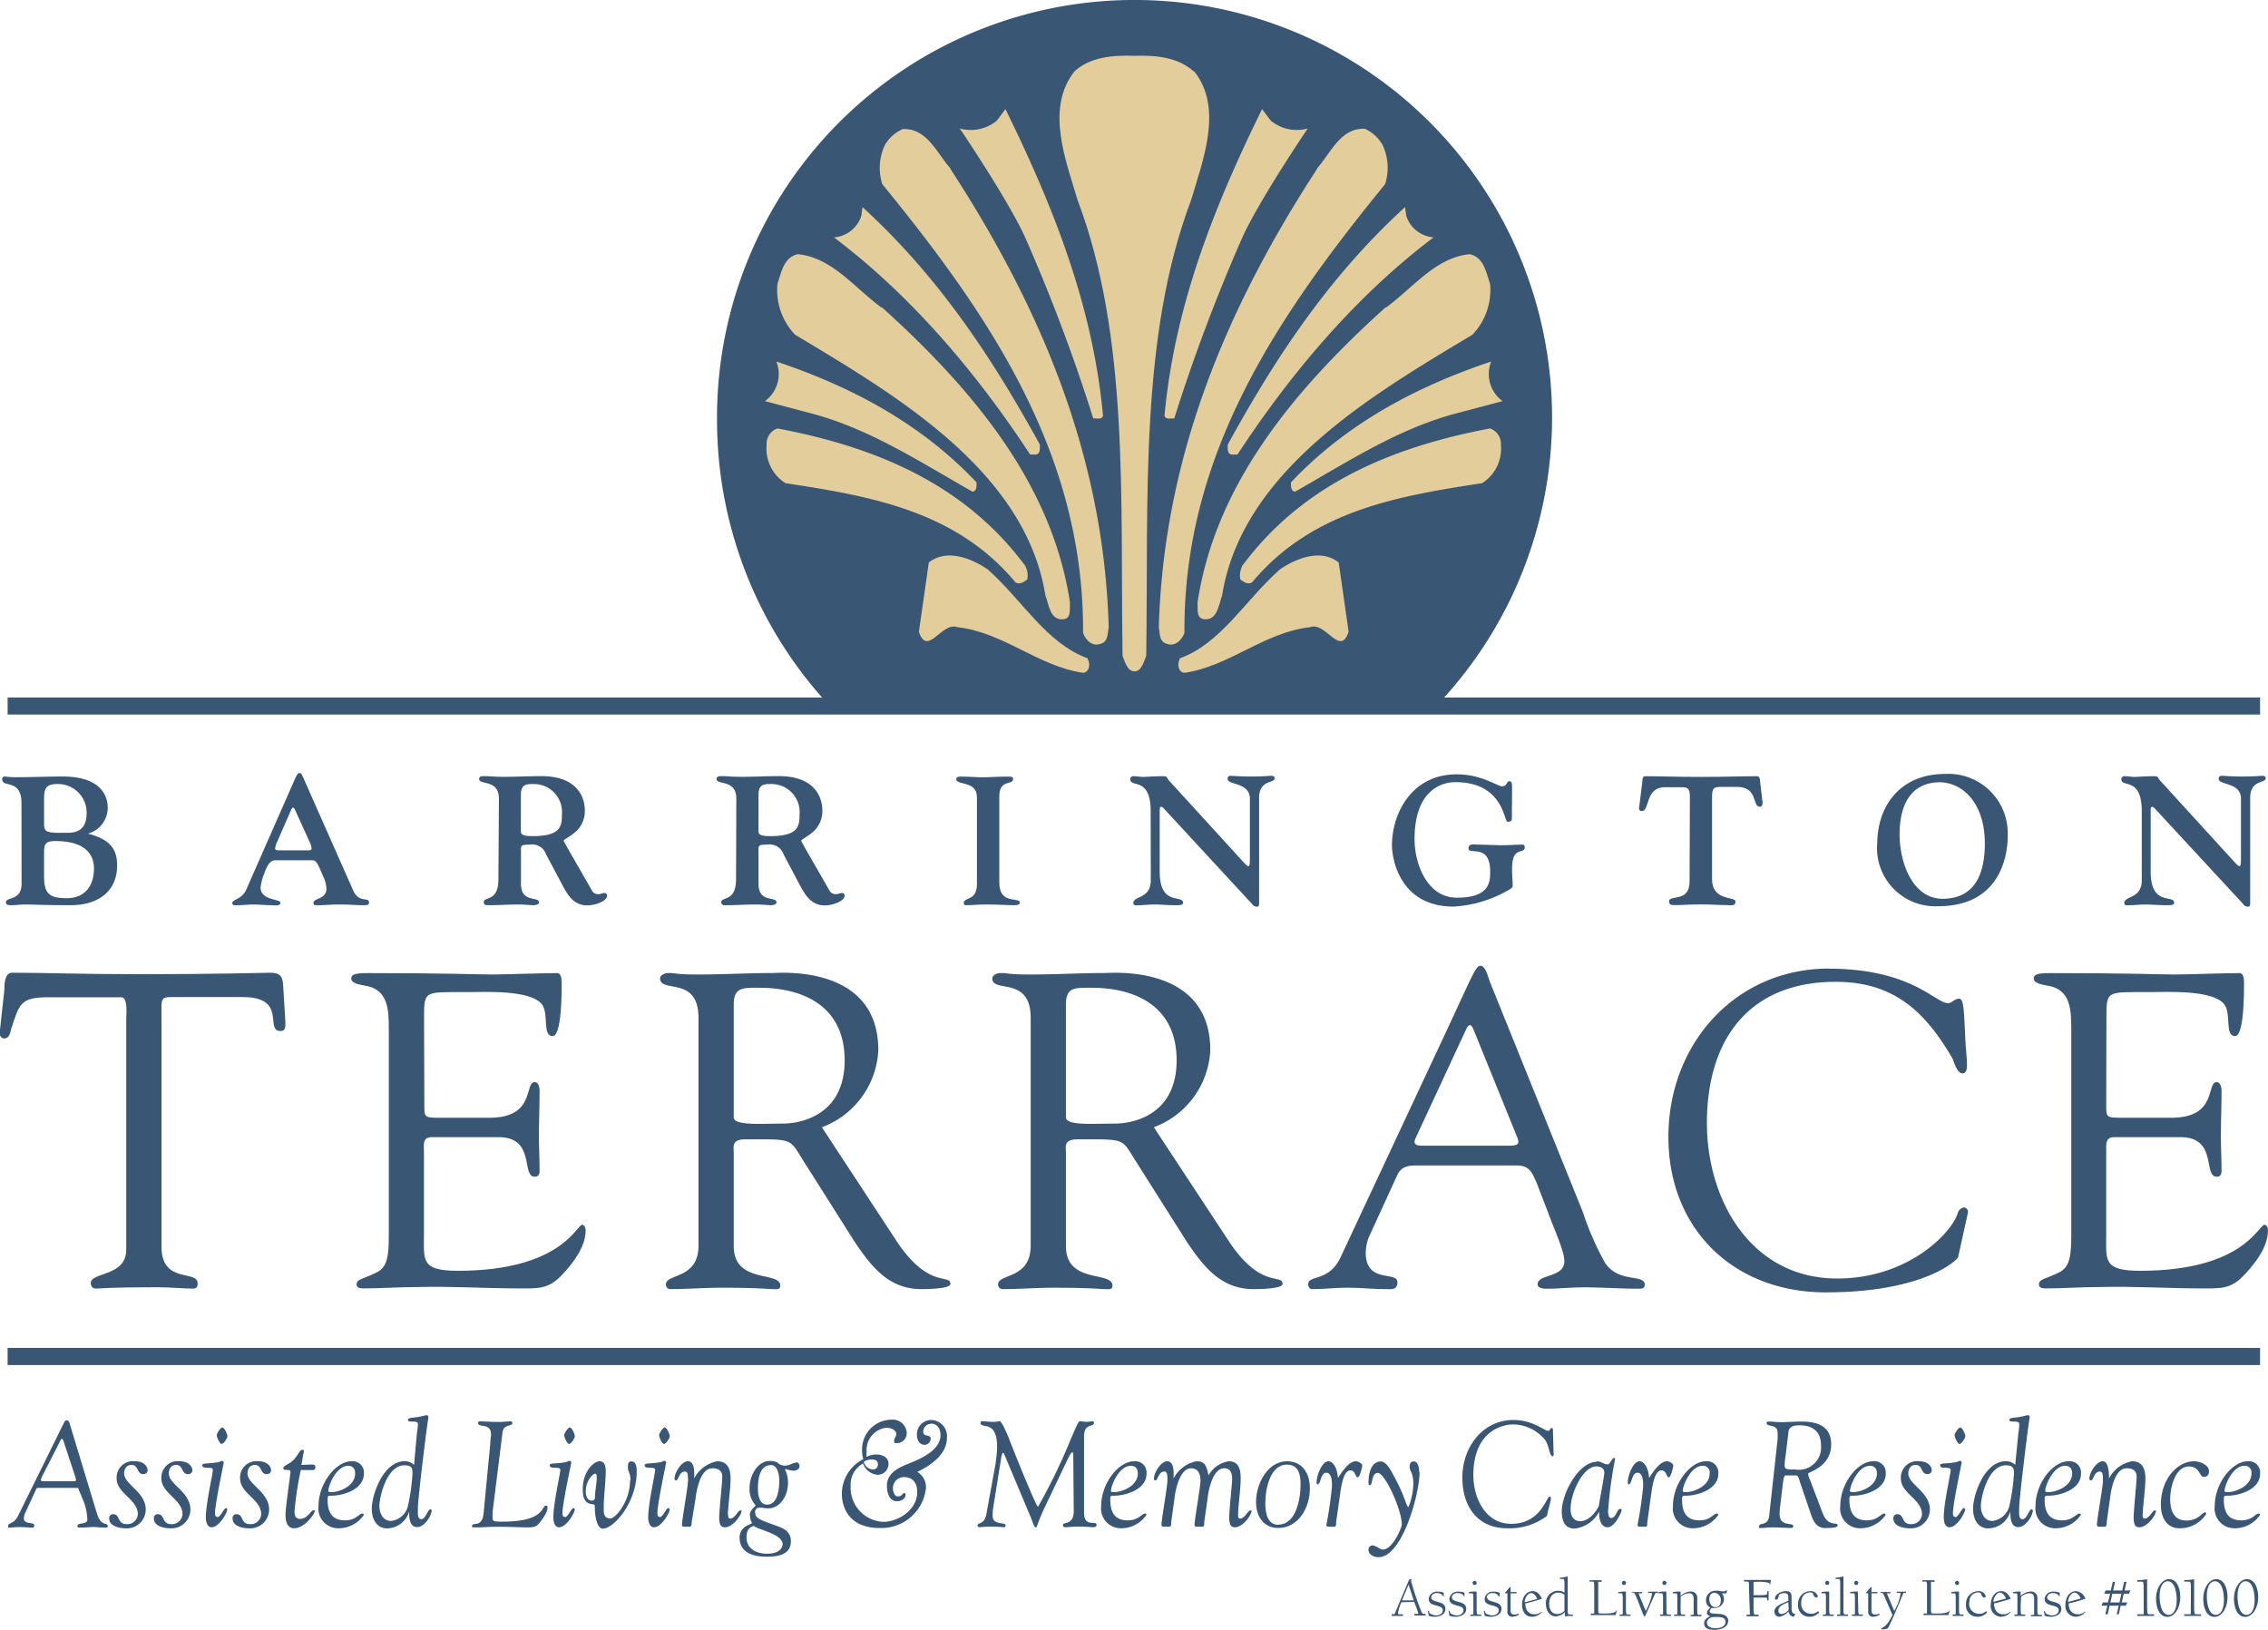 <svg viewBox="0 0 229.07 164.64" xmlns="http://www.w3.org/2000/svg"><g fill="#395775"><path d="m175 76.94a42.17 42.17 0 1 0 -73.44-28.18 42.34 42.34 0 0 0 10.61 28.18h-82.26v1.72h227.5v-1.72z" transform="translate(-29.14 -6.48)"/><path d="m37.11 157c0-.06-.07-.22-.17-.22h-3.94c-.16 0-.19.09-.24.21l-1.08 2.33a1.43 1.43 0 0 0 -.13.54c0 .66 1.05.32 1.05.71 0 .08 0 .23-.21.23s-.54-.06-1.29-.06c-.56 0-.81.06-1 .06s-.14-.13-.14-.19c0-.33.56-.13 1-1l4.56-9.25c.14-.29.22-.41.35-.41s.24.09.32.38l2.75 9.07c.41 1.33 1.08.84 1.08 1.22 0 .2-.16.17-.25.17-.59 0-.88-.06-1.18-.06s-.88.06-1.33.06c-.21 0-.3 0-.3-.17 0-.36 1-.11 1-.63a5.71 5.71 0 0 0 -.33-1.74zm-.46-.89c.11 0 .17-.06.17-.14a2.58 2.58 0 0 0 -.11-.42l-1.09-3.29c-.07-.2-.12-.43-.22-.43s-.2.25-.28.41l-1.7 3.33a1.12 1.12 0 0 0 -.15.42c0 .14.22.12.42.12z" transform="translate(-29.14 -6.48)"/><path d="m43.06 159.43c0-1.49-2.14-2.09-2.14-3.6a1.66 1.66 0 0 1 1.86-1.74c1 0 1.27.64 1.27.88a.4.4 0 0 1 -.43.42c-.7 0-.45-.93-1.21-.93-.42 0-.73.31-.73.87 0 1.1 2.18 1.86 2.18 3.64a1.91 1.91 0 0 1 -2.09 1.89c-.47 0-1.6-.16-1.6-1a.38.38 0 0 1 .42-.42c.68 0 .38 1 1.32 1a1.06 1.06 0 0 0 1.15-1" transform="translate(-29.14 -6.48)"/><path d="m47.57 159.43c0-1.49-2.13-2.09-2.13-3.6a1.65 1.65 0 0 1 1.85-1.74c1 0 1.28.64 1.28.88a.4.4 0 0 1 -.44.42c-.7 0-.45-.93-1.21-.93-.42 0-.73.31-.73.87 0 1.1 2.18 1.86 2.18 3.64a1.91 1.91 0 0 1 -2.09 1.89c-.46 0-1.6-.16-1.6-1a.38.38 0 0 1 .42-.42c.69 0 .38 1 1.32 1a1.06 1.06 0 0 0 1.15-1" transform="translate(-29.14 -6.48)"/><path d="m51.08 159.74c.34 0 .68-.92.88-.92a.14.14 0 0 1 .13.15c0 .31-.81 1.79-1.58 1.79-.45 0-.58-.58-.58-1 0-1.43.71-4.39.71-4.8s-1.07 0-1.07-.46c0-.27.59-.13 1.49-.3.22 0 .38-.15.49-.15s.19.09.19.17-.88 4.15-.88 5.09c0 .3.06.39.22.39m.45-7.36c-.21 0-.5-.69-.5-.87s.36-.79.57-.79.51.7.51.88-.37.78-.58.78" transform="translate(-29.14 -6.48)"/><path d="m55.52 159.43c0-1.49-2.13-2.09-2.13-3.6a1.65 1.65 0 0 1 1.85-1.74c1 0 1.28.64 1.28.88a.4.4 0 0 1 -.44.42c-.7 0-.45-.93-1.21-.93-.42 0-.73.31-.73.87 0 1.1 2.18 1.86 2.18 3.64a1.91 1.91 0 0 1 -2.09 1.89c-.47 0-1.6-.16-1.6-1a.38.38 0 0 1 .42-.42c.69 0 .38 1 1.32 1a1.06 1.06 0 0 0 1.15-1" transform="translate(-29.14 -6.48)"/><path d="m60.6 154.42c.2 0 .39 0 .39.29s-.19.27-.39.27h-1.08a32.85 32.85 0 0 0 -.63 4.13c0 .3 0 .8.55.8.78 0 1.09-.86 1.34-.86s.14.09.14.13c0 .2-1 1.68-2.07 1.68-.73 0-.87-.74-.87-1.37 0-.82.5-4.05.5-4.36s-.73 0-.73-.36c0-.06.07-.18.59-.47.81-.45 1-1.37 1.33-1.37.07 0 .16 0 .16.16s-.06.25-.07.37l-.18 1z" transform="translate(-29.14 -6.48)"/><path d="m64.66 154.09a1.14 1.14 0 0 1 1.23 1.26c0 1.63-2.17 2.22-3.27 2.22-.36 0-.39 0-.39.41 0 1.58.71 2.08 1.78 2.08s1.4-.68 1.71-.68c.1 0 .16 0 .16.14a3.08 3.08 0 0 1 -2.57 1.34 2 2 0 0 1 -2-2.25c0-2.3 1.77-4.52 3.33-4.52m-2.35 3c0 .08.1.12.33.12.75 0 2.39-.59 2.39-1.89 0-.5-.25-.77-.71-.77-1.19 0-2 2-2 2.54" transform="translate(-29.14 -6.48)"/><path d="m71.25 151.22a5.12 5.12 0 0 0 .1-.88c0-.46-1-.09-1-.41s.54-.16 1.52-.42a1.82 1.82 0 0 1 .36-.07c.1 0 .17.06.17.13s0 .29-.05.47c-.21 1.39-1 7.9-1 8.71 0 .62-.08 1.19.35 1.19s.64-1 .92-1a.14.14 0 0 1 .12.12c0 .47-.69 1.68-1.47 1.68s-.82-1-.8-1.58a2.36 2.36 0 0 1 -2.23 1.71c-1.07 0-1.55-.94-1.55-2 0-1.3 1.1-4.79 3.36-4.79a1.44 1.44 0 0 1 .91.37zm-.92 7.45a20.39 20.39 0 0 0 .47-3.31c0-.51 0-.86-.82-.86-1.77 0-2.52 3.17-2.52 4.11 0 .77.38 1.51 1.17 1.51a2 2 0 0 0 1.7-1.45" transform="translate(-29.14 -6.48)"/><path d="m78.66 152.31c0-.44.08-.82.08-.89 0-1.29-1.31-.65-1.31-1.2a.15.15 0 0 1 .16-.16c.43 0 1.2.06 2 .06.38 0 .77-.06 1.15-.06a.15.15 0 0 1 .15.16c0 .4-.92.06-1 1l-1 8v.55c0 .39.09.42 1 .42 4.35 0 3.92-1.62 4.39-1.62a.15.15 0 0 1 .16.15c0 .17 0 .63-.9 1.7-.21.24-.41.35-1.07.35-.87 0-1.56-.06-3-.06-1 0-1.54.06-2.12.06s-.53 0-.53-.14c0-.45 1 .24 1.16-1.25z" transform="translate(-29.14 -6.48)"/><path d="m86.18 159.74c.34 0 .67-.92.87-.92a.15.15 0 0 1 .14.15c0 .31-.82 1.79-1.59 1.79-.45 0-.57-.58-.57-1 0-1.43.7-4.39.7-4.8s-1.07 0-1.07-.46c0-.27.59-.13 1.49-.3.22 0 .38-.15.49-.15s.2.09.2.17-.89 4.15-.89 5.09c0 .3.06.39.23.39m.45-7.36c-.21 0-.51-.69-.51-.87s.37-.79.58-.79.5.7.5.88-.36.78-.57.78" transform="translate(-29.14 -6.48)"/><path d="m92.82 156c0-.74-.26-.79-.26-1.35s.2-.54.38-.54.51.08.51 1c0 3.18-2.33 5.79-3.43 5.79-.63 0-.8-1.49-.8-2s0-.43-.38-.49c-.71-.13-.84-.78-.84-1.48 0-1.83 1.11-2.84 1.71-2.84.29 0 .61.17.61 1 0 1.06-.2 2.51-.2 3.64 0 .35-.1 1.14.66 1.14.53 0 2-1.72 2-3.87m-4.48 1.13c0 .44.15.94.63.94a.29.29 0 0 0 .3-.27c0-.65.18-1.5.18-2 0-.32 0-.45-.18-.45s-.93.68-.93 1.79" transform="translate(-29.14 -6.48)"/><path d="m95.76 159.74c.34 0 .68-.92.87-.92a.15.15 0 0 1 .15.15c0 .31-.82 1.79-1.59 1.79-.45 0-.58-.58-.58-1 0-1.43.7-4.39.7-4.8s-1.06 0-1.06-.46c0-.27.59-.13 1.49-.3.22 0 .37-.15.49-.15s.19.09.19.17-.88 4.15-.88 5.09c0 .3.06.39.22.39m.45-7.36c-.21 0-.5-.69-.5-.87s.36-.79.57-.79.51.7.51.88-.37.78-.58.78" transform="translate(-29.14 -6.48)"/><path d="m102.68 159.44c0 .36.06.44.21.44.47 0 .8-.82 1-.82s.14 0 .14.09c0 .35-.86 1.61-1.67 1.61-.37 0-.58-.19-.58-1 0-.58.3-3.58.3-3.83s.18-1.13-1-1.13-1.59 2.15-1.69 3.08l-.39 2.36c0 .29-.05.46-.19.46h-.51c-.16 0-.28 0-.28-.22 0-.45.61-3.86.61-4.41s0-.94-.3-.94c-.63 0-.64.9-.92.9-.1 0-.14-.08-.14-.19 0-.61.71-1.75 1.34-1.75.78 0 .64 1.36.64 1.74a3.3 3.3 0 0 1 2.33-1.74c1 0 1.35.71 1.35 1.74s-.27 2.9-.27 3.61" transform="translate(-29.14 -6.48)"/><path d="m107.74 154.3a1.1 1.1 0 0 0 .72.23 1.49 1.49 0 0 0 .63-.17 2 2 0 0 1 .51-.15c.22 0 .29.21.29.37 0 .37-.41.46-.57.46a2.78 2.78 0 0 1 -.83-.16s-.08 0-.08 0a3 3 0 0 1 .32 1.4c0 1.26-.77 2.57-2 2.57-.29 0-.56-.07-.85-.07a.42.42 0 0 0 -.47.47c0 .66.63.8 2.35 1.43.69.26 1.26.62 1.26 1.5 0 1.43-1.47 1.55-2.47 1.55-1.22 0-2.71-.33-2.71-1.93 0-1.2 1.25-1.33 1.25-1.48a1.76 1.76 0 0 1 -.21-.83c0-.44.46-.76.59-.94a2.36 2.36 0 0 1 -.62-1.77c0-1.43.93-2.72 2-2.72a1.61 1.61 0 0 1 .91.21m.43 8.21c0-1.06-2.54-1.48-2.91-1.86-.56.14-.74.57-.74 1.16 0 1.23 1.11 1.65 2.07 1.65 1.37 0 1.58-.71 1.58-1m-.34-6.36c0-.67-.21-1.59-.8-1.59-.31 0-1.36 0-1.36 2.36 0 .66.14 1.63.92 1.63 1.07 0 1.24-1.54 1.24-2.4" transform="translate(-29.14 -6.48)"/><path d="m121.79 155.17a1.77 1.77 0 0 1 .87 1.66 4.52 4.52 0 0 1 -4.69 4c-3.71 0-3.8-3-3.8-3.38a3.93 3.93 0 0 1 2.16-3.57 2.86 2.86 0 0 1 -.12-.87 3 3 0 0 1 2.94-3.12 1.42 1.42 0 0 1 1.57 1.3 1 1 0 0 1 -1 1.07c-.19 0-.27 0-.27-.19 0-.4.22-.46.22-.7 0-.5-.67-.67-1-.67a2.27 2.27 0 0 0 -2 2.44 2.33 2.33 0 0 0 0 .51 2 2 0 0 1 1-.24c.52 0 1.21.24 1.21.92a1.09 1.09 0 0 1 -1.18 1.12 1.7 1.7 0 0 1 -1.39-1.13 2.4 2.4 0 0 0 -1.25 2.27 3.44 3.44 0 0 0 3.31 3.62c1.49 0 3.41-1.21 3.41-3 0-.93-.45-1.52-1.33-1.52a1.11 1.11 0 0 0 -1.12 1.21c0 .26.19.74.47.74.51 0 .45-.33.66-.33.06 0 .14 0 .14.12 0 .47-.42.7-.88.7-.79 0-1-.92-1-1.58 0-1.29 1.23-1.84 2.19-2.22 1.12-.45 3.22-1.31 3.22-2.88 0-.7-.38-1.2-1-1.15a.83.83 0 0 0 -.75.78c0 .62.76.23.76.73a.64.64 0 0 1 -.59.62c-.55 0-.8-.48-.8-1a1.45 1.45 0 0 1 1.46-1.51 1.64 1.64 0 0 1 1.57 1.81c0 1.73-1.77 2.85-3 3.44m-4.57-1.26a1.39 1.39 0 0 0 -.83.24 1 1 0 0 0 1 .77.5.5 0 0 0 .43-.5c0-.42-.29-.51-.63-.51" transform="translate(-29.14 -6.48)"/><path d="m137.54 153.46c0-.19 0-.27-.11-.27s-.29.39-.48.75l-2.31 4.84c-.73 1.54-.73 2-.89 2s-.33-.6-.49-1l-2.66-6.33c-.07-.19-.13-.21-.17-.21s-.12.16-.17.52l-.74 4.61a6.17 6.17 0 0 0 -.12 1.26c0 .93 1.31.6 1.31.92 0 .12-.06.2-.17.2s-.69-.06-1.38-.06c-.53 0-.95.06-1.08.06s-.21-.06-.21-.15c0-.41.68 0 .9-1.2l.83-4.55a14.32 14.32 0 0 0 .25-2.17c0-2.89-1.67-1.77-1.67-2.48 0-.08 0-.15.1-.15.38 0 .76.06 1.14.06s.52-.06.7-.06.72 1.19.94 1.78c.88 2.28 2.76 6.86 2.92 6.86a58.39 58.39 0 0 0 3.32-6.86c.75-1.74.78-1.78.93-1.78s.44.06.65.06.42-.06.61-.06a.14.14 0 0 1 .14.16c0 .47-1 0-1 1.36v7.71c0 1.56 1.26.73 1.26 1.23 0 .16-.07.24-.37.24-.14 0-.68-.06-1.41-.06s-1.08.06-1.33.06-.28-.06-.28-.23c0-.35 1.09.09 1.09-1.42z" transform="translate(-29.14 -6.48)"/><path d="m143.7 154.09a1.14 1.14 0 0 1 1.24 1.26c0 1.63-2.18 2.22-3.27 2.22-.37 0-.39 0-.39.41 0 1.58.71 2.08 1.78 2.08s1.4-.68 1.71-.68c.1 0 .15 0 .15.14a3.07 3.07 0 0 1 -2.56 1.34 2 2 0 0 1 -2-2.25c0-2.3 1.77-4.52 3.32-4.52m-2.34 3c0 .08.1.12.32.12.76 0 2.4-.59 2.4-1.89 0-.5-.25-.77-.71-.77-1.2 0-2 2-2 2.54" transform="translate(-29.14 -6.48)"/><path d="m154.19 159.44c0 .36.05.44.21.44.46 0 .8-.82 1-.82s.14 0 .14.09c0 .35-.86 1.61-1.67 1.61-.36 0-.58-.19-.58-1 0-.58.3-3.58.3-3.83 0-.6-.13-1.13-.8-1.13-1.15 0-1.59 2.15-1.69 3.08l-.33 2.36c0 .29 0 .46-.18.46h-.52c-.17 0-.28 0-.28-.22 0-.45.6-3.86.6-4.41s-.13-1.25-.94-1.27c-1.15 0-1.59 2.15-1.69 3.08l-.33 2.36c0 .29 0 .46-.18.46h-.52c-.17 0-.28 0-.28-.22 0-.45.6-3.86.6-4.41s0-.94-.3-.94c-.63 0-.64.9-.92.9-.1 0-.14-.08-.14-.19 0-.61.71-1.75 1.34-1.75.78 0 .64 1.36.64 1.74a3.32 3.32 0 0 1 2.33-1.74c.86 0 1 .49 1.2 1.42a2.88 2.88 0 0 1 2.05-1.42c.95 0 1.2.73 1.2 1.74s-.26 2.9-.26 3.61" transform="translate(-29.14 -6.48)"/><path d="m156 158.22c0-1.88 1.18-4.13 3.13-4.13 1.52 0 2.31 1.18 2.31 2.74 0 2-1.2 4-3.19 4-1.46 0-2.25-1.13-2.25-2.64m2.25 2.3c1.8 0 2.25-2.59 2.25-4.06 0-1.07-.24-2-1.38-2-1.72 0-2.18 2.48-2.18 3.91 0 .94.2 2.17 1.31 2.17" transform="translate(-29.14 -6.48)"/><path d="m166.73 154.53c0 .12-.23 1.18-.47 1.18s-.21-.7-.73-.7c-.7 0-.91 1.59-1 2.13l-.44 3.1c0 .29 0 .46-.18.46h-.52c-.17 0-.28 0-.28-.22a36.31 36.31 0 0 0 .56-3.88c0-.44 0-1.35-.58-1.35s-.54 1.18-.88 1.18c-.07 0-.09-.1-.09-.28 0-.52.5-2.06 1.2-2.06.38 0 .87.53.95 1.68.23-.29 1-1.68 1.81-1.68.17 0 .64.18.64.44" transform="translate(-29.14 -6.48)"/><path d="m172.52 155.17c0 2.19-1.73 8.61-4.16 8.61-.61 0-1-.37-1-.74a.41.41 0 0 1 .39-.45c.31 0 .83.42 1.05.42 1 0 1.92-2.2 1.92-2.54 0-1.51-1.71-5.2-2.41-5.2s-.49 1.23-.81 1.23c-.08 0-.14 0-.14-.24 0-1.54.6-2.15 1.22-2.15s1.09 1 1.36 1.51c1.12 2 1.23 3.09 1.46 3.09a6.78 6.78 0 0 0 .49-2.33c0-1.19-.37-1.23-.37-1.69s.14-.58.44-.58.52.41.52 1.08" transform="translate(-29.14 -6.48)"/><path d="m186.05 153.09c0 .12.07.49-.09.49-.36 0-.34-1.23-.87-1.77a4.22 4.22 0 0 0 -3.14-1.44c-1 0-4 .62-4 5.13 0 2.26 1.19 4.91 3.83 4.91 3 0 3.54-2.75 3.87-2.75.12 0 .13.06.13.15 0 .38-.27 1.1-.38 1.72 0 .08-.13.17-.18.2a6.27 6.27 0 0 1 -3.88 1.13c-2.88 0-4.5-2.11-4.5-5.12 0-3.16 2.13-5.82 5.15-5.82 2 0 3.13 1.1 3.51 1.1.18 0 .22-.29.36-.29s.13.17.13.32z" transform="translate(-29.14 -6.48)"/><path d="m190.42 154.09a1.56 1.56 0 0 1 .55.15 1.3 1.3 0 0 0 .55.17c.21 0 .45-.64.62-.64s.12 0 .12.14a41.35 41.35 0 0 0 -.7 5.21c0 .71.25.7.35.7.4 0 .59-.91.82-.91s.19 0 .19.15-.67 1.7-1.41 1.7-.89-1-.85-1.59a3.18 3.18 0 0 1 -2.49 1.72c-1 0-1.29-.81-1.29-1.75 0-1.78 1.69-5 3.57-5m-1.71 6c1.1 0 1.91-1.45 1.91-1.66s.53-2.84.53-3.28c0-.21-.17-.59-.81-.59-1.35 0-2.6 2.69-2.6 4.29 0 .24 0 1.24 1 1.24" transform="translate(-29.14 -6.48)"/><path d="m198.14 154.53c0 .12-.22 1.18-.46 1.18s-.21-.7-.73-.7c-.7 0-.91 1.59-1 2.13l-.43 3.1c0 .29 0 .46-.19.46h-.51c-.17 0-.28 0-.28-.22a36.31 36.31 0 0 0 .56-3.88c0-.44 0-1.35-.58-1.35s-.55 1.18-.88 1.18c-.07 0-.09-.1-.09-.28 0-.52.49-2.06 1.2-2.06.37 0 .87.53.95 1.68.22-.29 1-1.68 1.81-1.68.17 0 .63.18.63.44" transform="translate(-29.14 -6.48)"/><path d="m201.46 154.09a1.14 1.14 0 0 1 1.23 1.26c0 1.63-2.17 2.22-3.27 2.22-.36 0-.39 0-.39.41 0 1.58.71 2.08 1.78 2.08s1.4-.68 1.71-.68c.1 0 .16 0 .16.14a3.08 3.08 0 0 1 -2.57 1.34 2 2 0 0 1 -2-2.25c0-2.3 1.77-4.52 3.33-4.52m-2.35 3c0 .08.1.12.33.12.75 0 2.4-.59 2.4-1.89a.67.67 0 0 0 -.72-.77c-1.19 0-2 2-2 2.54" transform="translate(-29.14 -6.48)"/><path d="m208.68 151.87a6.39 6.39 0 0 0 0-.64c0-1-1.11-.54-1.11-1 0-.18.18-.15.26-.15.38 0 .76.06 1.16.06.7 0 1.4-.06 2.1-.06 1.46 0 3 .37 3 2.29 0 2.36-2.34 2.77-2.34 3a2.61 2.61 0 0 0 .18.54l1.3 3.42c.6 1.51 1.51.79 1.51 1.26 0 .21-.68.24-1 .24s-1.16.18-1.64-1.23l-1.14-3.34c-.11-.35-.19-.74-.4-.74h-1.06c-.21 0-.24.48-.3.91l-.25 2.11a6.61 6.61 0 0 0 -.07.87c0 1.36 1.38.81 1.38 1.23 0 .16-.07.19-.33.19s-1-.06-1.78-.06c-.52 0-.8.06-1.11.06s-.22 0-.22-.2c0-.35.85 0 1-.94zm.82 1.57a7.93 7.93 0 0 0 -.11 1.07c0 .46.35.41 1.06.41a2.25 2.25 0 0 0 2.61-2.46c0-1.45-.94-2-2.14-2-.12 0-1.06-.06-1.14.63z" transform="translate(-29.14 -6.48)"/><path d="m218.36 154.09a1.14 1.14 0 0 1 1.24 1.26c0 1.63-2.18 2.22-3.28 2.22-.36 0-.39 0-.39.41 0 1.58.72 2.08 1.78 2.08s1.41-.68 1.72-.68c.09 0 .15 0 .15.14a3.08 3.08 0 0 1 -2.57 1.34 2 2 0 0 1 -2-2.25c0-2.3 1.76-4.52 3.32-4.52m-2.34 3c0 .08.1.12.32.12.76 0 2.4-.59 2.4-1.89 0-.5-.25-.77-.72-.77-1.19 0-2 2-2 2.54" transform="translate(-29.14 -6.48)"/><path d="m223.26 159.43c0-1.49-2.13-2.09-2.13-3.6a1.65 1.65 0 0 1 1.85-1.74c1 0 1.27.64 1.27.88a.4.4 0 0 1 -.43.42c-.7 0-.45-.93-1.21-.93-.42 0-.73.31-.73.87 0 1.1 2.18 1.86 2.18 3.64a1.91 1.91 0 0 1 -2.09 1.89c-.47 0-1.6-.16-1.6-1a.38.38 0 0 1 .42-.42c.69 0 .38 1 1.32 1a1.06 1.06 0 0 0 1.15-1" transform="translate(-29.14 -6.48)"/><path d="m226.61 159.74c.34 0 .67-.92.87-.92a.15.15 0 0 1 .14.15c0 .31-.81 1.79-1.58 1.79-.45 0-.58-.58-.58-1 0-1.43.7-4.39.7-4.8s-1.06 0-1.06-.46c0-.27.59-.13 1.49-.3.22 0 .37-.15.49-.15s.19.09.19.17-.88 4.15-.88 5.09c0 .3.05.39.22.39m.45-7.36c-.21 0-.5-.69-.5-.87s.36-.79.57-.79.51.7.51.88-.37.78-.58.78" transform="translate(-29.14 -6.48)"/><path d="m233 151.22a5.81 5.81 0 0 0 .09-.88c0-.46-1-.09-1-.41s.53-.16 1.51-.42a1.76 1.76 0 0 1 .37-.07c.1 0 .17.06.17.13a4.26 4.26 0 0 1 -.06.47c-.21 1.39-1 7.9-1 8.71 0 .62-.09 1.19.35 1.19s.63-1 .91-1a.13.13 0 0 1 .12.12c0 .47-.68 1.68-1.47 1.68s-.81-1-.8-1.58a2.36 2.36 0 0 1 -2.23 1.71c-1.07 0-1.54-.94-1.54-2 0-1.3 1.09-4.79 3.35-4.79a1.44 1.44 0 0 1 .91.37zm-.93 7.45a20.48 20.48 0 0 0 .48-3.31c0-.51 0-.86-.83-.86-1.77 0-2.51 3.17-2.51 4.11 0 .77.38 1.51 1.16 1.51a2 2 0 0 0 1.7-1.45" transform="translate(-29.14 -6.48)"/><path d="m238.08 154.09a1.14 1.14 0 0 1 1.24 1.26c0 1.63-2.18 2.22-3.27 2.22-.37 0-.4 0-.4.41 0 1.58.72 2.08 1.78 2.08s1.41-.68 1.72-.68c.1 0 .15 0 .15.14a3.08 3.08 0 0 1 -2.57 1.34 2 2 0 0 1 -2-2.25c0-2.3 1.76-4.52 3.32-4.52m-2.34 3c0 .08.1.12.32.12.76 0 2.4-.59 2.4-1.89 0-.5-.25-.77-.72-.77-1.19 0-2 2-2 2.54" transform="translate(-29.14 -6.48)"/><path d="m245.54 159.44c0 .36.06.44.21.44.47 0 .8-.82 1-.82s.14 0 .14.09c0 .35-.86 1.61-1.67 1.61-.37 0-.58-.19-.58-1 0-.58.29-3.58.29-3.83s.19-1.13-1-1.13-1.58 2.15-1.68 3.08l-.33 2.36c0 .29-.05.46-.19.46h-.52c-.16 0-.28 0-.28-.22 0-.45.61-3.86.61-4.41s0-.94-.3-.94c-.63 0-.64.9-.92.9-.1 0-.15-.08-.15-.19 0-.61.72-1.75 1.35-1.75s.63 1.36.63 1.74a3.3 3.3 0 0 1 2.33-1.74c1 0 1.35.71 1.35 1.74s-.27 2.9-.27 3.61" transform="translate(-29.14 -6.48)"/><path d="m249.92 160.08c1.29 0 1.64-.83 1.93-.83.07 0 .12.07.12.16a3.13 3.13 0 0 1 -2.71 1.45c-1.29 0-1.87-1.1-1.87-2.37 0-2.69 1.73-4.4 3.36-4.4.6 0 1.5.39 1.5 1 0 .44-.24.58-.52.58-.49 0-.37-1.05-1.5-1.05-1.41 0-1.9 2.14-1.9 3.3s.39 2.15 1.59 2.15" transform="translate(-29.14 -6.48)"/><path d="m256.18 154.09a1.14 1.14 0 0 1 1.23 1.26c0 1.63-2.17 2.22-3.27 2.22-.36 0-.39 0-.39.41 0 1.58.71 2.08 1.78 2.08s1.41-.68 1.71-.68c.1 0 .16 0 .16.14a3.08 3.08 0 0 1 -2.57 1.34 2 2 0 0 1 -2-2.25c0-2.3 1.77-4.52 3.33-4.52m-2.35 3c0 .08.1.12.33.12.75 0 2.4-.59 2.4-1.89a.67.67 0 0 0 -.72-.77c-1.19 0-2 2-2 2.54" transform="translate(-29.14 -6.48)"/><path d="m33.59 87.43c0-1.05 0-1.75 1.3-1.75a2.89 2.89 0 0 1 3 2.87c0 1.36-.54 2.06-1.94 2.06h-1.1c-1.08-.07-1.26-.14-1.26-1zm-2.27 8.31c0 1.78-1.58 1.3-1.58 1.89 0 .25.18.29.6.29s.87-.07 1.31-.07c.93 0 1.85.07 4.61.07 3 0 4.71-1.57 4.71-4 0-1.66-.7-2.65-2.95-3.23a2.71 2.71 0 0 0 2-2.6c0-.44 0-3.17-4.55-3.17-1.56 0-3.13.07-4.69.07a7 7 0 0 1 -1.11-.07c-.09 0-.31 0-.31.28 0 .9 1.95-.11 1.95 2.43zm2.27-2.88c0-1 0-1.42 1.13-1.42 3.37 0 3.91 1.66 3.91 2.77 0 1.79-.94 3-2.76 3s-2.28-.51-2.28-2.27z" transform="translate(-29.14 -6.48)"/><path d="m57.52 92.38c-.33 0-.59 0-.59-.17a1.78 1.78 0 0 1 .2-.68l1.42-3.26c.1-.2.17-.22.2-.22s0 0 .15.15l1.51 3.33a1.62 1.62 0 0 1 .2.68c0 .19-.25.17-.58.17zm3.08 1c.48 0 .57.19 1.18 1.63a3.19 3.19 0 0 1 .33 1.23c0 1.13-1.31.92-1.31 1.46 0 .26.24.22.57.22.53 0 1.22-.07 2-.07 1.21 0 1.71.07 2.38.07.49 0 .66 0 .66-.28 0-.6-1 .11-1.59-1.19l-5-11.3c-.24-.55-.28-.58-.45-.58s-.33.34-.46.64l-4.91 11.16c-.46 1-1.4.92-1.4 1.35 0 .24.29.2.55.2.54 0 1.07-.07 1.62-.07s1.15.07 1.74.07c.38 0 .95.13.95-.26s-2-.2-2-1.53a5.32 5.32 0 0 1 .39-1.46c.43-1.21.81-1.29 1.13-1.29z" transform="translate(-29.14 -6.48)"/><path d="m81.75 86.78c0-1.1.57-1.1 1.25-1.1a2.84 2.84 0 0 1 2.89 3.15c0 1.08-.11 2.11-2.91 2.11-.55 0-1.23 0-1.23-.46zm-2.27 8.52c0 2.33-1.48 1.7-1.48 2.31 0 .37.39.31.59.31.92 0 1.84-.07 2.84-.07.77 0 1.27.07 1.58.07s.57-.11.57-.28c0-.66-1.82.1-1.82-1.88v-3.19c0-.64-.11-.77.87-.77a1.49 1.49 0 0 1 1.67 1l1.55 2.91c.57 1.08 1.16 2.23 2.61 2.23.74 0 2-.4 2-1a.26.26 0 0 0 -.28-.25c-.18 0-.37.11-.55.11a.71.71 0 0 1 -.67-.3c-1.32-2.32-2.89-5-2.89-5.1s.54-.35 1.07-.78a2.81 2.81 0 0 0 1.07-2.29c0-.85-.37-3.45-4.4-3.45-1.24 0-2.49.07-3.72.07s-1.31-.07-2.16-.07c-.22 0-.4.09-.4.28 0 .66 2 0 2 2z" transform="translate(-29.14 -6.48)"/><path d="m105.75 86.78c0-1.1.57-1.1 1.25-1.1a2.84 2.84 0 0 1 2.89 3.15c0 1.08-.11 2.11-2.91 2.11-.55 0-1.23 0-1.23-.46zm-2.27 8.52c0 2.33-1.49 1.72-1.49 2.31 0 .37.39.31.59.31.92 0 1.84-.07 2.84-.07.77 0 1.27.07 1.58.07s.57-.11.57-.28c0-.66-1.82.1-1.82-1.88v-3.19c0-.64-.11-.77.87-.77a1.49 1.49 0 0 1 1.67 1l1.54 2.91c.58 1.08 1.17 2.23 2.62 2.23.74 0 2-.4 2-1a.26.26 0 0 0 -.28-.25c-.18 0-.37.11-.55.11a.71.71 0 0 1 -.67-.3c-1.32-2.32-2.89-5-2.89-5.1s.54-.35 1.07-.78a2.81 2.81 0 0 0 1.07-2.29c0-.85-.37-3.45-4.41-3.45-1.23 0-2.48.07-3.71.07s-1.31-.07-2.16-.07c-.22 0-.41.09-.41.28 0 .66 2 0 2 2z" transform="translate(-29.14 -6.48)"/><path d="m130.07 95.65c0 2.26 2.07 1.41 2.07 2 0 .2-.17.27-.59.27-.69 0-1.37-.07-2.8-.07-.8 0-1.59.07-2.07.07-.17 0-.2-.13-.2-.22 0-.64 1.33-.16 1.33-1.91v-8.79c0-1.68-2.09-1.17-2.09-1.81 0-.32.46-.26.63-.26.72 0 1.44.07 2.08.07s1.33-.07 2.38-.07c.55 0 .65 0 .65.26 0 .62-1.39 0-1.39 1.71z" transform="translate(-29.14 -6.48)"/><path d="m145.36 88.43c0-3.54-2.06-2.34-2.06-3.23a.29.29 0 0 1 .32-.31c.35 0 .68.07 1 .07s1-.07 1.93-.07c.59 0 .37.13.7.48l7.41 8.12c.24.26.46.49.57.49s.15-.23.15-.69v-6.13c0-1.68-2.25-1.35-2.25-2a.28.28 0 0 1 .3-.31c.29 0 .83.07 2.1.07s1.8-.07 2-.07c.35 0 .35.18.35.24 0 .55-1.57.11-1.57 2v10.42c0 .41 0 .56-.22.56a.56.56 0 0 1 -.48-.26l-8.86-9.59c-.13-.15-.24-.24-.33-.24s-.15.13-.15.3v6.25c0 3.54 2.36 2.28 2.36 3.15 0 .26-.46.24-.7.24-.91 0-1.53-.07-2.17-.07s-1.09.07-1.58.07c-.2 0-.57.09-.57-.22 0-.74 1.76-.41 1.76-2.28z" transform="translate(-29.14 -6.48)"/><path d="m181.84 89.17c0 .23-.11.32-.45.32s-.41-4-5.24-4c-1.71 0-4.14 1.12-4.14 5.75 0 2.54 1.29 5.92 4.27 5.92 3.31 0 3.37-1.56 3.37-2.64 0-2.89-2.19-1.63-2.19-2.33 0-.54.59-.39.9-.39.86 0 1.71.06 2.57.06.67 0 1.32-.06 2-.06a.22.22 0 0 1 .21.25c0 .8-1.28-.2-1.28 2.17 0 .77.06 1.28.06 1.54s0 .39-.19.49a12.42 12.42 0 0 1 -5.78 1.81c-5.39 0-6.22-4.75-6.22-6.21 0-3.08 1.9-7.15 6.54-7.15 2.55 0 4.09 1.21 4.59 1.21s.44-.52.73-.52.27.41.27.7z" transform="translate(-29.14 -6.48)"/><path d="m199.82 87c0-.89-.19-1-.94-1h-1.55c-2.08 0-1.53 2.41-2.36 2.41-.39 0-.28-.4-.24-.64l.3-2.43c0-.19 0-.45.29-.45 1.72 0 3 .07 5.64.07s3.93-.07 5.64-.07c.28 0 .28.26.3.45l.2 1.69c0 .22.24.94-.24.94-.74 0-.15-2-2.27-2h-1.59c-.76 0-.94.09-.94 1v8.31c0 2.26 2.36 1.73 2.36 2.25s-.37.38-.91.38c-.74 0-1.34-.07-2.58-.07s-1.84.07-2.58.07c-.33 0-.64 0-.64-.38 0-.71 2.08.16 2.08-2z" transform="translate(-29.14 -6.48)"/><path d="m221 90.78c0-2.68.92-5.22 4-5.28 2.37 0 4.61 2.11 4.61 6.18 0 3.07-1 5.54-4.19 5.59s-4.42-3.8-4.42-6.49m-2.27 1a5.88 5.88 0 0 0 6.19 6.24c5.86 0 7-4.52 7-7.11a6 6 0 0 0 -6.33-6.25c-4.4 0-6.85 3.08-6.85 7.12" transform="translate(-29.14 -6.48)"/><path d="m245.46 88.43c0-3.54-2.06-2.34-2.06-3.23a.29.29 0 0 1 .31-.31c.36 0 .69.07 1 .07s1-.07 1.94-.07c.59 0 .36.13.7.48l7.41 8.12c.24.26.46.49.57.49s.15-.23.15-.69v-6.13c0-1.68-2.25-1.35-2.25-2a.27.27 0 0 1 .29-.31c.3 0 .84.07 2.11.07s1.8-.07 2-.07c.35 0 .35.18.35.24 0 .55-1.57.11-1.57 2v10.42c0 .41 0 .56-.22.56a.55.55 0 0 1 -.48-.26l-8.87-9.59c-.13-.15-.23-.24-.33-.24s-.15.13-.15.3v6.25c0 3.54 2.37 2.28 2.37 3.15 0 .26-.47.24-.71.24-.9 0-1.53-.07-2.17-.07s-1.09.07-1.58.07c-.2 0-.58.09-.58-.22 0-.74 1.77-.41 1.77-2.28z" transform="translate(-29.14 -6.48)"/><path d="m41.89 109.3c0-.32.18-2-.45-2.08h-7.44c-2.81 0-2.9.68-3.72 3.16-.13.45-.17 1-.74 1-.27 0-.44-.31-.44-.53l.48-4.37c0-.53 0-1.74.79-1.74 3.54 0 7 .15 12.88.15 8.15 0 12.29-.15 13.19-.15s1.25.27 1.3 1.3l.22 3.59c0 .45.09 1-.49 1-1.66 0 .76-3.43-3.82-3.43h-6.4c-2 0-1.8-.18-1.8 2.21v23c0 3.8 3.65 2.31 3.65 3.7 0 .14 0 .54-.41.54-1.08 0-2.34-.14-3.64-.14-5.06 0-5.93.14-6.2.14s-.54-.13-.54-.58c0-1.09 3.58-.63 3.58-3.34z" transform="translate(-29.14 -6.48)"/><path d="m72 117.86c0 1.53-.09 1.53 1.71 1.53h4.88c4.69 0 3.47-3.6 4.56-3.6.36 0 .49.5.49.86 0 1.57-.07 3.1-.07 4.55 0 1.17.07 2.35.07 3.57 0 .4-.18.58-.49.58-1.4 0 .13-4-3.66-4h-6.72c-1 0-.81.77-.81 1.45v8.3c0 2.67-.36 3.75 3.43 3.75 10.42 0 12-4.65 12.54-4.65.31 0 .36.46.36.55 0 1.62-1.17 3.2-2.25 4.37-1.45 1.6-2.44 1.51-4.42 1.51-3.43 0-6.87-.23-10.29-.14-1.81 0-3.7.14-5.5.14-.41 0-.68-.08-.68-.44.09-.53.54-.45 2-1.16 1.17-.54 1.26-1.8 1.26-3.93v-20.52c0-2 0-4.19-2.44-4.54-.36-.09-1.35-.18-1.35-.71 0-.37.27-.55 1.58-.55 8.52 0 10.87.14 12.77.14.9 0 5.05-.14 6.44-.14.36 0 .46.45.46 1 0 5-.64 5.36-.91 5.36-1.07 0-.36-2.16-1.07-3.19-1.18-1.53-5.88-1.25-7.68-1.25-4.33 0-4.24-.19-4.24 2.82z" transform="translate(-29.14 -6.48)"/><path d="m103.25 107.92c0-1.75 1-1.66 2.57-1.66 4.43 0 8.63 1.84 8.63 7.33s-4.33 6.39-6.28 6.39c-2.12 0-4.92.23-4.92-.63zm8.9 12.43a8.75 8.75 0 0 0 5.7-7.79c0-8.69-10-7.79-10.72-7.79-2.35 0-4.92.15-7.53.15-2.3 0-2.08-.15-2.89-.15-.54 0-.9.27-.9.54 0 1.54 3.88-.31 3.88 4v23c0 3.42-3.29 2.8-3.29 3.91a.44.44 0 0 0 .45.48c1.71 0 3.42-.14 5.14-.14 3.74 0 4.78.14 5.19.14s.77.09.77-.35c0-1.51-4.7-.13-4.7-4v-9.52c0-.45-.27-1.26 1.17-1.26 5.06 0 4.38-.14 6 2.39l5 7.9c1.72 2.57 3.48 4.84 6.77 4.84.41 0 2.94 0 2.94-.53 0-1.06-2.21.58-5.46-4.36z" transform="translate(-29.14 -6.48)"/><path d="m136.8 107.92c0-1.75.95-1.66 2.58-1.66 4.41 0 8.6 1.84 8.6 7.33s-4.33 6.39-6.26 6.39c-2.12 0-4.92.23-4.92-.63zm8.88 12.43a8.75 8.75 0 0 0 5.7-7.79c0-8.69-10-7.79-10.7-7.79-2.35 0-4.92.15-7.53.15-2.3 0-2.08-.15-2.89-.15-.54 0-.9.27-.9.54 0 1.54 3.88-.31 3.88 4v23c0 3.42-3.29 2.8-3.29 3.91a.45.45 0 0 0 .45.48c1.71 0 3.42-.14 5.14-.14 3.74 0 4.78.14 5.19.14s.77.09.77-.35c0-1.51-4.7-.13-4.7-4v-9.52c0-.45-.27-1.26 1.17-1.26 5.05 0 4.38-.14 6 2.39l5 7.9c1.72 2.57 3.48 4.84 6.77 4.84.41 0 2.94 0 2.94-.53 0-1.06-2.22.58-5.46-4.36z" transform="translate(-29.14 -6.48)"/><path d="m177.23 110.44c.27-.54.49-.54.72 0l4.41 10.87c.23.58.27.9-.72.9h-8.92c-.58 0-.9-.18-.58-.81zm8.51 19.16c.45 1.22 1.4 3.29 1.4 4.28 0 1.71-2.7 1.26-2.7 2.34 0 .44.72.44 1 .44 1.21 0 2.43-.14 3.65-.14 1.84 0 3.69.14 5.54.14.31 0 .63 0 .63-.4 0-1.12-2.62-.14-4-2.2a29.48 29.48 0 0 1 -2.25-5.14l-9.37-23.21c-.14-.36-.45-1.67-.95-1.67s-.72.72-3.37 6.4l-10.76 23c-1.17 2.57-3.29 1.8-3.29 2.76 0 .27.13.5.4.5 1.18 0 2.39-.14 3.61-.14s2.53.14 3.79.14c.58 0 1.21.13 1.21-.69 0-1.18-3.2.19-3.2-3a4.46 4.46 0 0 1 .32-1.57l2.88-6.29c.46-.94 1.27-.94 2.12-.94h9.92c1.27 0 1.54.67 2 1.7z" transform="translate(-29.14 -6.48)"/><path d="m213.78 104.33c8.47 0 10.81 3.49 12.13 3.49.36 0 .62-.45 1.08-.45s.49.72.63 3.66c.09 2.39.49 3.88-.27 3.88-.55 0-.86-1.17-1-1.49-2.8-4.83-6-7.76-11.81-7.76-8.79 0-13 5.87-13 14.26 0 7.86 4.51 15.71 13.16 15.71 7.08 0 11.5-4.51 12.17-6.59a.78.78 0 0 1 .64-.59.45.45 0 0 1 .4.5l-1 4.52c0 .18-3.24 3.56-13.38 3.56-9.25 0-15.88-6.36-15.88-15.71s6.72-17 16.24-17" transform="translate(-29.14 -6.48)"/><path d="m241.87 117.86c0 1.53-.09 1.53 1.72 1.53h4.87c4.7 0 3.48-3.6 4.57-3.6.35 0 .49.5.49.86 0 1.57-.07 3.1-.07 4.55 0 1.17.07 2.35.07 3.57 0 .4-.18.58-.49.58-1.41 0 .13-4-3.66-4h-6.68c-.95 0-.82.77-.82 1.45v8.3c0 2.67-.36 3.75 3.44 3.75 10.42 0 11.95-4.65 12.54-4.65.31 0 .36.46.36.55 0 1.62-1.17 3.2-2.26 4.37-1.44 1.6-2.43 1.51-4.41 1.51-3.43 0-6.87-.23-10.3-.14-1.8 0-3.69.14-5.49.14-.41 0-.68-.08-.68-.44.09-.53.54-.45 2-1.16 1.17-.54 1.27-1.8 1.27-3.93v-20.52c0-2 0-4.19-2.44-4.54-.36-.09-1.35-.18-1.35-.71 0-.37.27-.55 1.58-.55 8.52 0 10.87.14 12.76.14.91 0 5-.14 6.45-.14.36 0 .45.45.45 1 0 5-.63 5.36-.9 5.36-1.08 0-.36-2.16-1.08-3.19-1.17-1.53-5.87-1.25-7.67-1.25-4.34 0-4.25-.19-4.25 2.82z" transform="translate(-29.14 -6.48)"/><path d="m.77 136.16h227.5v1.73h-227.5z"/></g><path d="m140.56 48.46c-.17.47-.63.24-1 .29a177.46 177.46 0 0 0 -6.88-18.29c-1.71-3.78-6.6-11-6.6-11a4.14 4.14 0 0 0 3.75-.8l.86-1.16c4.72 9.62 8.81 19.7 9.85 30.93" fill="#e3ce9b" transform="translate(-29.14 -6.48)"/><path d="m125.12 23.52c9 13.83 15.5 28.86 16 46.31-.12.64-.06 1.5-.81 1.68-.92.34-1.55-.47-1.78-1.1.11-18-9.39-32-20.28-45.33a5.4 5.4 0 0 1 .29-4 3.89 3.89 0 0 1 1.78-1.56c2.48-.11 3.46 2.48 4.84 4" fill="#e3ce9b" transform="translate(-29.14 -6.48)"/><path d="m134.17 51.4c0 .41.05.92-.41 1h-.57c-5.25-8-11.81-15.9-19.82-21.94a3.15 3.15 0 0 0 2.77-2.19l.11-.87c7.83 7.15 13.25 15.5 17.92 24" fill="#e3ce9b" transform="translate(-29.14 -6.48)"/><path d="m118.21 37.52c9.39 8.47 17.22 18 19 29.84-.06.63.17 1.61-.69 1.67-1.33.12-1.44-1.5-1.79-2.37-2-12.67-15.32-20.38-25.29-26.37a6.56 6.56 0 0 1 -1.78-5.13c.4-1.15.63-2.71 2.07-3 3.46.34 5.7 3.39 8.47 5.41" fill="#e3ce9b" transform="translate(-29.14 -6.48)"/><path d="m127.77 55.15c0 .4.06.92-.4 1-5.3-3-10.37-6.34-16.25-7.9l-4.72-1.25a3.39 3.39 0 0 0 1.15-4c7.38 2.47 14.52 6.16 20.22 12.21" fill="#e3ce9b" transform="translate(-29.14 -6.48)"/><path d="m132.61 63.5a2.12 2.12 0 0 1 .29 1.5c-.35.29-.81.57-1.21.29-6-7.2-14.63-8.7-23.21-10a4.11 4.11 0 0 1 -1.91-3.86 1.63 1.63 0 0 1 1.1-1.67c9.44 1.79 18.66 5.36 24.94 13.77" fill="#e3ce9b" transform="translate(-29.14 -6.48)"/><path d="m139 73.06c.29.46.18 1.38-.51 1.38-4.56-.69-8-4.09-12.68-4.61-1.55-.57-3 3.06-3.86.47l1-7c1.79-1.44 4.32-.41 5.94.69 3.51 3.11 5.93 7.49 10.13 9" fill="#e3ce9b" transform="translate(-29.14 -6.48)"/><path d="m146.74 48.46c.18.47.64.24 1 .29a179.81 179.81 0 0 1 6.88-18.29c1.71-3.78 6.6-11 6.6-11a4.12 4.12 0 0 1 -3.74-.8l-.87-1.16c-4.72 9.62-8.81 19.7-9.85 30.93" fill="#e3ce9b" transform="translate(-29.14 -6.48)"/><path d="m162.18 23.52c-9 13.83-15.49 28.86-16 46.31.11.64.05 1.5.8 1.68.92.34 1.56-.47 1.79-1.1-.12-18 9.39-32 20.27-45.33a5.45 5.45 0 0 0 -.28-4 4 4 0 0 0 -1.76-1.59c-2.48-.11-3.46 2.48-4.84 4" fill="#e3ce9b" transform="translate(-29.14 -6.48)"/><path d="m153.14 51.4c0 .41-.06.92.4 1h.58c5.24-8 11.81-15.9 19.81-21.94a3.15 3.15 0 0 1 -2.76-2.19l-.12-.87c-7.83 7.15-13.25 15.5-17.91 24" fill="#e3ce9b" transform="translate(-29.14 -6.48)"/><path d="m169.09 37.52c-9.39 8.47-17.22 18-19 29.84.06.63-.17 1.61.7 1.67 1.32.12 1.44-1.5 1.78-2.37 2-12.67 15.32-20.38 25.29-26.37a6.56 6.56 0 0 0 1.78-5.13c-.4-1.15-.63-2.71-2.07-3-3.45.34-5.7 3.39-8.47 5.41" fill="#e3ce9b" transform="translate(-29.14 -6.48)"/><path d="m159.53 55.15c0 .4-.05.92.41 1 5.29-3 10.36-6.34 16.24-7.9l4.72-1.25a3.4 3.4 0 0 1 -1.15-4c-7.37 2.47-14.52 6.16-20.22 12.21" fill="#e3ce9b" transform="translate(-29.14 -6.48)"/><path d="m154.69 63.5a2.18 2.18 0 0 0 -.28 1.5c.34.29.8.57 1.21.29 6-7.2 14.63-8.7 23.21-10a4.11 4.11 0 0 0 1.9-3.86 1.63 1.63 0 0 0 -1.1-1.67c-9.44 1.79-18.66 5.36-24.94 13.77" fill="#e3ce9b" transform="translate(-29.14 -6.48)"/><path d="m148.3 73.06c-.29.46-.17 1.38.52 1.38 4.55-.69 8-4.09 12.67-4.61 1.56-.57 3 3.06 3.86.47l-1-7c-1.78-1.44-4.32-.41-5.93.69-3.52 3.11-5.94 7.49-10.14 9" fill="#e3ce9b" transform="translate(-29.14 -6.48)"/><path d="m149.68 13.67c-1.59-1.41-3.8-1.63-6-1.55-2.23-.08-4.44.14-6 1.55-3 3.75-.86 9.1.29 13 5.23 13.83 4.31 30.19 4.55 46.08.24.56.45 1.51 1.19 1.55.74 0 .95-1 1.2-1.55.23-15.89-.69-32.25 4.54-46.08 1.15-3.92 3.29-9.27.29-13" fill="#e3ce9b" transform="translate(-29.14 -6.48)"/><path d="m170.68 168.33a4.53 4.53 0 0 0 -.34 1.08c0 .05 0 .14.14.14h.36v.16h-1.14v-.16c.26 0 .28 0 .33-.11l1.43-3.39a1.41 1.41 0 0 1 .29-.07 0 0 0 0 1 0 0c0 .07-.1.06-.1.18a29.44 29.44 0 0 0 1 3c.07.18.15.35.27.35h.21v.16h-1.13v-.16h.28c.1 0 .11 0 .11-.05s-.23-.69-.41-1.17zm.73-1.78c-.29.68-.46 1.09-.66 1.59h1.18z" fill="#395775" transform="translate(-29.14 -6.48)"/><path d="m173.69 167.83c0 .61 1.44.28 1.44 1.17 0 .57-.59.8-1.07.8a1.94 1.94 0 0 1 -.63-.11c0-.22-.08-.43-.08-.49s0 0 .07 0 .05.06.06.1c0 .21.44.36.73.36s.65-.17.65-.52c0-.66-1.42-.27-1.42-1.15a.82.82 0 0 1 .89-.73 1.57 1.57 0 0 1 .63.11v.39a0 0 0 0 1 0 0s0 0-.06-.05-.15-.31-.64-.31c-.24 0-.56.15-.56.44" fill="#395775" transform="translate(-29.14 -6.48)"/><path d="m175.78 167.83c0 .61 1.45.28 1.45 1.17 0 .57-.6.8-1.08.8a1.94 1.94 0 0 1 -.63-.11c0-.22-.07-.43-.07-.49s0 0 .06 0 .05.06.07.1c0 .21.44.36.72.36s.65-.17.65-.52c0-.66-1.42-.27-1.42-1.15a.83.83 0 0 1 .89-.73 1.57 1.57 0 0 1 .63.11v.39a0 0 0 0 1 0 0s-.05 0-.07-.05-.14-.31-.64-.31c-.23 0-.56.15-.56.44" fill="#395775" transform="translate(-29.14 -6.48)"/><path d="m178.28 168.72c0 .85 0 .85.24.85h.22v.14h-1.1v-.14h.2c.06 0 .11 0 .11-.06v-1.58c0-.5-.06-.5-.16-.5h-.3v-.13l.4-.05h.39zm-.2-2.55a.22.22 0 0 1 .21.21.21.21 0 1 1 -.42 0 .22.22 0 0 1 .21-.21" fill="#395775" transform="translate(-29.14 -6.48)"/><path d="m179.34 167.83c0 .61 1.45.28 1.45 1.17 0 .57-.6.8-1.08.8a1.94 1.94 0 0 1 -.63-.11c0-.22-.08-.43-.08-.49s0 0 .07 0 .05.06.06.1c0 .21.45.36.73.36s.65-.17.65-.52c0-.66-1.42-.27-1.42-1.15a.82.82 0 0 1 .89-.73 1.57 1.57 0 0 1 .63.11v.39a0 0 0 0 1 -.05 0s0 0-.06-.05-.14-.31-.64-.31c-.23 0-.56.15-.56.44" fill="#395775" transform="translate(-29.14 -6.48)"/><path d="m181.71 167.3h.62c0 .13-.05.13-.08.13h-.54v1.62c0 .25 0 .53.4.53a.83.83 0 0 0 .38-.1l.06.12a1.62 1.62 0 0 1 -.67.2.47.47 0 0 1 -.49-.52v-1.85h-.13c-.12 0-.14 0-.14 0s0 0 .06-.09l.45-.54h.08z" fill="#395775" transform="translate(-29.14 -6.48)"/><path d="m184.87 169.34a1.38 1.38 0 0 1 -1 .46c-.7 0-1-.59-1-1.23s.35-1.36 1.07-1.36c.48 0 .75.38.94.77-.57.18-1 .32-1.68.47 0 .59.26 1.1.94 1.1a1 1 0 0 0 .72-.29zm-.47-1.34c-.1-.26-.32-.6-.63-.6s-.64.52-.64.94z" fill="#395775" transform="translate(-29.14 -6.48)"/><path d="m187.15 166.49c0-.51-.06-.51-.15-.51h-.3v-.13a4.24 4.24 0 0 0 .78-.13v3c0 .85 0 .85.24.85h.28v.14h-.4l-.4.05v-.43a1.51 1.51 0 0 1 -.92.43c-.67 0-1-.65-1-1.24a1.24 1.24 0 0 1 1.21-1.35 1.18 1.18 0 0 1 .67.19zm0 1.09a1 1 0 0 0 -.61-.22c-.63 0-.93.51-.93 1.11s.24 1.05.84 1.05a1 1 0 0 0 .7-.32z" fill="#395775" transform="translate(-29.14 -6.48)"/><path d="m189.7 166.11h1.21v.16h-.23c-.06 0-.12 0-.12 0v2.41c0 .79 0 .79.23.79h.36c.28 0 1.12 0 1.23-.28 0 0 0-.05.07-.05a0 0 0 0 1 0 0 3.55 3.55 0 0 1 -.14.49h-2.5v-.16h.24c.06 0 .11 0 .11-.05v-2.42c0-.65 0-.76-.16-.76h-.33z" fill="#395775" transform="translate(-29.14 -6.48)"/><path d="m193.36 168.72c0 .85 0 .85.24.85h.22v.14h-1.1v-.14h.21s.11 0 .11-.06v-1.58c0-.5-.07-.5-.16-.5h-.3v-.13c.08 0 .25 0 .39-.05h.39zm-.19-2.55a.21.21 0 0 1 .2.21.2.2 0 0 1 -.2.21.21.21 0 0 1 -.22-.21.22.22 0 0 1 .22-.21" fill="#395775" transform="translate(-29.14 -6.48)"/><path d="m194 167.3h1v.13h-.28s-.09 0-.09 0 .23.58.73 1.79a6.27 6.27 0 0 0 .64-1.74c0-.09-.07-.09-.14-.09h-.26v-.13h1v.13h-.19s-.06 0-.11.09c-.2.42-.66 1.53-1 2.24 0 0 0 .05-.06.05s0 0-.09-.12-.58-1.52-.77-1.91-.16-.35-.27-.35h-.11z" fill="#395775" transform="translate(-29.14 -6.48)"/><path d="m197.45 168.72c0 .85 0 .85.23.85h.23v.14h-1.11v-.14h.2c.05 0 .11 0 .11-.06v-1.58c0-.5-.06-.5-.16-.5h-.3v-.13l.4-.05h.39zm-.2-2.55a.22.22 0 0 1 .21.21.21.21 0 0 1 -.42 0 .22.22 0 0 1 .21-.21" fill="#395775" transform="translate(-29.14 -6.48)"/><path d="m198.88 168.72c0 .85 0 .85.24.85h.22v.14h-1.11v-.14h.21c.05 0 .11 0 .11-.06v-1.58c0-.5-.06-.5-.16-.5h-.3v-.13l.4-.05h.39v.45a1.54 1.54 0 0 1 1-.45.62.62 0 0 1 .68.7v.81c0 .85 0 .85.24.85h.2v.14h-1.11v-.14h.21s.1 0 .1-.06v-1.55c0-.45-.21-.58-.47-.58a1.29 1.29 0 0 0 -.84.37z" fill="#395775" transform="translate(-29.14 -6.48)"/><path d="m203.67 170.28c0 .61-.79.84-1.41.84-.43 0-1-.1-1-.65 0-.39.3-.58.62-.73-.16-.05-.34-.14-.34-.34s.21-.38.34-.53a.76.76 0 0 1 -.43-.7.94.94 0 0 1 .94-1 1.45 1.45 0 0 1 .3 0 2.73 2.73 0 0 0 .49.06c.38 0 .26-.14.37-.14a0 0 0 0 1 0 .05.61.61 0 0 1 0 .11c0 .14 0 .19-.2.19h-.3a.79.79 0 0 1 .21.57.91.91 0 0 1 -.95.9 1.35 1.35 0 0 1 -.29 0 .7.7 0 0 0 -.21.36c0 .17.17.2.89.24.28 0 1 .06 1 .76m-2.16.13c0 .45.52.56.88.56.54 0 1-.24 1-.61s-.2-.5-.72-.53h-.48c-.32 0-.69.26-.69.61m1.41-2.27a.7.7 0 0 0 -.63-.78c-.38 0-.53.31-.53.65s.2.8.62.8.54-.34.54-.67" fill="#395775" transform="translate(-29.14 -6.48)"/><path d="m205.79 167c0-.65 0-.76-.15-.76h-.34v-.16h2.7l-.06.39c0 .07 0 .1-.05.1s0 0 0-.07-.08-.12-.17-.15a3.33 3.33 0 0 0 -.84-.08h-.42c-.11 0-.21 0-.21.06v1.29h.54c.81 0 .84-.07.84-.19v-.22h.14v.93h-.14v-.14c0-.13 0-.14-.66-.14h-.72v.91c0 .81.07.82.19.82h.32v.16h-1.22v-.16h.23c.07 0 .11 0 .11-.05z" fill="#395775" transform="translate(-29.14 -6.48)"/><path d="m209.76 167.81c0-.12 0-.4-.41-.4a1 1 0 0 0 -.55.17c0 .24-.1.5-.27.5a.13.13 0 0 1 -.12-.12c0-.45.66-.75 1.09-.75.58 0 .59.31.59.73v.9c0 .36 0 .62.4.7l-.19.26a.61.61 0 0 1 -.52-.54 1.57 1.57 0 0 1 -.92.54.49.49 0 0 1 -.5-.53c0-.51.59-.75 1.4-1.08zm0 .53c-.51.18-1 .39-1 .84 0 .21.1.34.32.34a.94.94 0 0 0 .72-.46z" fill="#395775" transform="translate(-29.14 -6.48)"/><path d="m212.87 169.36a1.28 1.28 0 0 1 -1 .44 1.13 1.13 0 0 1 -1.12-1.26 1.25 1.25 0 0 1 1.21-1.33.73.73 0 0 1 .78.51.15.15 0 0 1 -.15.14c-.19 0-.32-.3-.36-.46a.51.51 0 0 0 -.27-.06c-.26 0-.87.16-.89 1a1 1 0 0 0 1 1.16 1 1 0 0 0 .71-.28z" fill="#395775" transform="translate(-29.14 -6.48)"/><path d="m213.89 168.72c0 .85 0 .85.24.85h.22v.14h-1.1v-.14h.21s.1 0 .1-.06v-1.58c0-.5-.06-.5-.16-.5h-.29v-.13l.39-.05h.39zm-.2-2.55a.21.21 0 0 1 .21.21.21.21 0 0 1 -.21.21.2.2 0 0 1 -.2-.21.21.21 0 0 1 .2-.21" fill="#395775" transform="translate(-29.14 -6.48)"/><path d="m215 166.49c0-.51-.06-.51-.16-.51h-.3v-.13a4.2 4.2 0 0 0 .79-.13v3c0 .85 0 .85.23.85h.23v.14h-1.11v-.14h.21c.05 0 .11 0 .11-.06z" fill="#395775" transform="translate(-29.14 -6.48)"/><path d="m216.82 168.72c0 .85 0 .85.24.85h.23v.14h-1.11v-.14h.2c.06 0 .11 0 .11-.06v-1.58c0-.5-.06-.5-.16-.5h-.33v-.13l.39-.05h.39zm-.2-2.55a.21.21 0 0 1 .21.21.21.21 0 0 1 -.21.21.21.21 0 0 1 -.21-.21.22.22 0 0 1 .21-.21" fill="#395775" transform="translate(-29.14 -6.48)"/><path d="m218.16 167.3h.62c0 .13-.05.13-.09.13h-.53v1.62c0 .25 0 .53.4.53a.86.86 0 0 0 .38-.1l.05.12a1.58 1.58 0 0 1 -.66.2.47.47 0 0 1 -.5-.52v-1.85h-.12c-.12 0-.14 0-.14 0s0 0 .06-.09l.45-.54h.08z" fill="#395775" transform="translate(-29.14 -6.48)"/><path d="m219.08 167.3h1v.13h-.28c-.05 0-.09 0-.09 0s.53 1.27.75 1.79a5.33 5.33 0 0 0 .64-1.74c0-.09-.06-.09-.13-.09h-.26v-.13h.94v.13h-.19c-.09 0-.07 0-.15.19s-1.27 3.09-1.52 3.41a1.93 1.93 0 0 1 -.58.08.07.07 0 0 1 -.07-.07s0 0 .09-.07.51-.15 1.05-1.32l-.81-1.87c-.11-.26-.16-.35-.27-.35h-.15z" fill="#395775" transform="translate(-29.14 -6.48)"/><path d="m223.31 166.11h1.22v.16h-.23c-.06 0-.13 0-.13 0v2.41c0 .79 0 .79.24.79h.36c.28 0 1.12 0 1.23-.28 0 0 0-.05.06-.05s0 0 0 0a3.55 3.55 0 0 1 -.14.49h-2.5v-.16h.23c.07 0 .12 0 .12-.05v-2.42c0-.65 0-.76-.16-.76h-.34z" fill="#395775" transform="translate(-29.14 -6.48)"/><path d="m227 168.72c0 .85 0 .85.24.85h.22v.14h-1.1v-.14h.21s.1 0 .1-.06v-1.58c0-.5-.06-.5-.16-.5h-.29v-.13l.39-.05h.39zm-.19-2.55a.21.21 0 0 1 .2.21.2.2 0 0 1 -.2.21.21.21 0 0 1 -.21-.21.21.21 0 0 1 .21-.21" fill="#395775" transform="translate(-29.14 -6.48)"/><path d="m229.84 169.36a1.28 1.28 0 0 1 -1 .44 1.13 1.13 0 0 1 -1.13-1.26 1.26 1.26 0 0 1 1.22-1.33.72.72 0 0 1 .77.51.14.14 0 0 1 -.15.14c-.18 0-.32-.3-.35-.46a.51.51 0 0 0 -.27-.06c-.26 0-.87.16-.89 1a1 1 0 0 0 1 1.16.94.94 0 0 0 .71-.28z" fill="#395775" transform="translate(-29.14 -6.48)"/><path d="m232.21 169.34a1.36 1.36 0 0 1 -1 .46 1.09 1.09 0 0 1 -1-1.23c0-.64.35-1.36 1.07-1.36.48 0 .75.38.95.77-.58.18-1 .32-1.69.47 0 .59.27 1.1.94 1.1a1 1 0 0 0 .72-.29zm-.47-1.38c-.09-.26-.31-.6-.62-.6s-.65.52-.65.94z" fill="#395775" transform="translate(-29.14 -6.48)"/><path d="m233.23 168.72c0 .85 0 .85.24.85h.23v.14h-1.11v-.14h.21s.1 0 .1-.06v-1.58c0-.5-.06-.5-.15-.5h-.3v-.13a3.79 3.79 0 0 0 .39-.05h.39v.45a1.56 1.56 0 0 1 1-.45.63.63 0 0 1 .69.7v.81c0 .85 0 .85.24.85h.22v.14h-1.11v-.14h.21c.05 0 .11 0 .11-.06v-1.55c0-.45-.21-.58-.47-.58a1.3 1.3 0 0 0 -.85.37z" fill="#395775" transform="translate(-29.14 -6.48)"/><path d="m235.9 167.83c0 .61 1.44.28 1.44 1.17 0 .57-.59.8-1.07.8a1.94 1.94 0 0 1 -.63-.11c0-.22-.08-.43-.08-.49a.06.06 0 0 1 .06 0s.06.06.07.1c0 .21.44.36.73.36s.65-.17.65-.52c0-.66-1.42-.27-1.42-1.15a.82.82 0 0 1 .89-.73 1.57 1.57 0 0 1 .63.11v.39a0 0 0 0 1 0 0s0 0-.06-.05-.15-.31-.64-.31c-.24 0-.56.15-.56.44" fill="#395775" transform="translate(-29.14 -6.48)"/><path d="m239.75 169.34a1.34 1.34 0 0 1 -1 .46 1.09 1.09 0 0 1 -1-1.23c0-.64.35-1.36 1.07-1.36a1.12 1.12 0 0 1 .95.77c-.57.18-1 .32-1.69.47 0 .59.27 1.1.94 1.1a1 1 0 0 0 .72-.29zm-.46-1.38c-.1-.26-.32-.6-.63-.6s-.65.52-.65.94z" fill="#395775" transform="translate(-29.14 -6.48)"/><path d="m242.93 169.55.2-.87h-.92l-.19.87h-.24l.2-.87h-.59l.14-.33h.52l.21-.88h-.59l.14-.33h.52l.2-.87h.23l-.19.87h.91l.2-.87h.24l-.2.87h.59l-.14.33h-.53l-.2.88h.56l-.15.33h-.52l-.19.87zm.47-2.08h-.91l-.2.88h.92z" fill="#395775" transform="translate(-29.14 -6.48)"/><path d="m245.65 167.32c0-1.07 0-1.07-.24-1.07h-.41v-.15a7 7 0 0 0 1-.09v2.72c0 .8.07.82.19.82h.51v.16h-1.7v-.16h.55c.06 0 .11 0 .11-.05z" fill="#395775" transform="translate(-29.14 -6.48)"/><path d="m246.9 168c0-1.17.64-2 1.31-2 .89 0 1.14 1.08 1.14 1.81 0 1.17-.63 2-1.29 2-.9 0-1.16-1.08-1.16-1.81m1.28 1.61c.36 0 .81-.35.81-1.51 0-.59-.13-1.89-.92-1.89-.35 0-.81.35-.81 1.51 0 .58.13 1.89.92 1.89" fill="#395775" transform="translate(-29.14 -6.48)"/><path d="m250.42 167.32c0-1.07 0-1.07-.25-1.07h-.42v-.15a7.24 7.24 0 0 0 1-.09v2.72c0 .8.06.82.19.82h.51v.16h-1.71v-.16h.55c.07 0 .12 0 .12-.05z" fill="#395775" transform="translate(-29.14 -6.48)"/><path d="m251.67 168c0-1.17.63-2 1.3-2 .9 0 1.15 1.08 1.15 1.81 0 1.17-.63 2-1.3 2-.9 0-1.15-1.08-1.15-1.81m1.28 1.61c.35 0 .81-.35.81-1.51 0-.59-.13-1.89-.92-1.89-.36 0-.81.35-.81 1.51 0 .58.13 1.89.92 1.89" fill="#395775" transform="translate(-29.14 -6.48)"/><path d="m254.77 168c0-1.17.63-2 1.3-2 .9 0 1.15 1.08 1.15 1.81 0 1.17-.63 2-1.3 2-.89 0-1.15-1.08-1.15-1.81m1.28 1.61c.35 0 .81-.35.81-1.51 0-.59-.13-1.89-.92-1.89-.36 0-.81.35-.81 1.51 0 .58.13 1.89.92 1.89" fill="#395775" transform="translate(-29.14 -6.48)"/></svg>